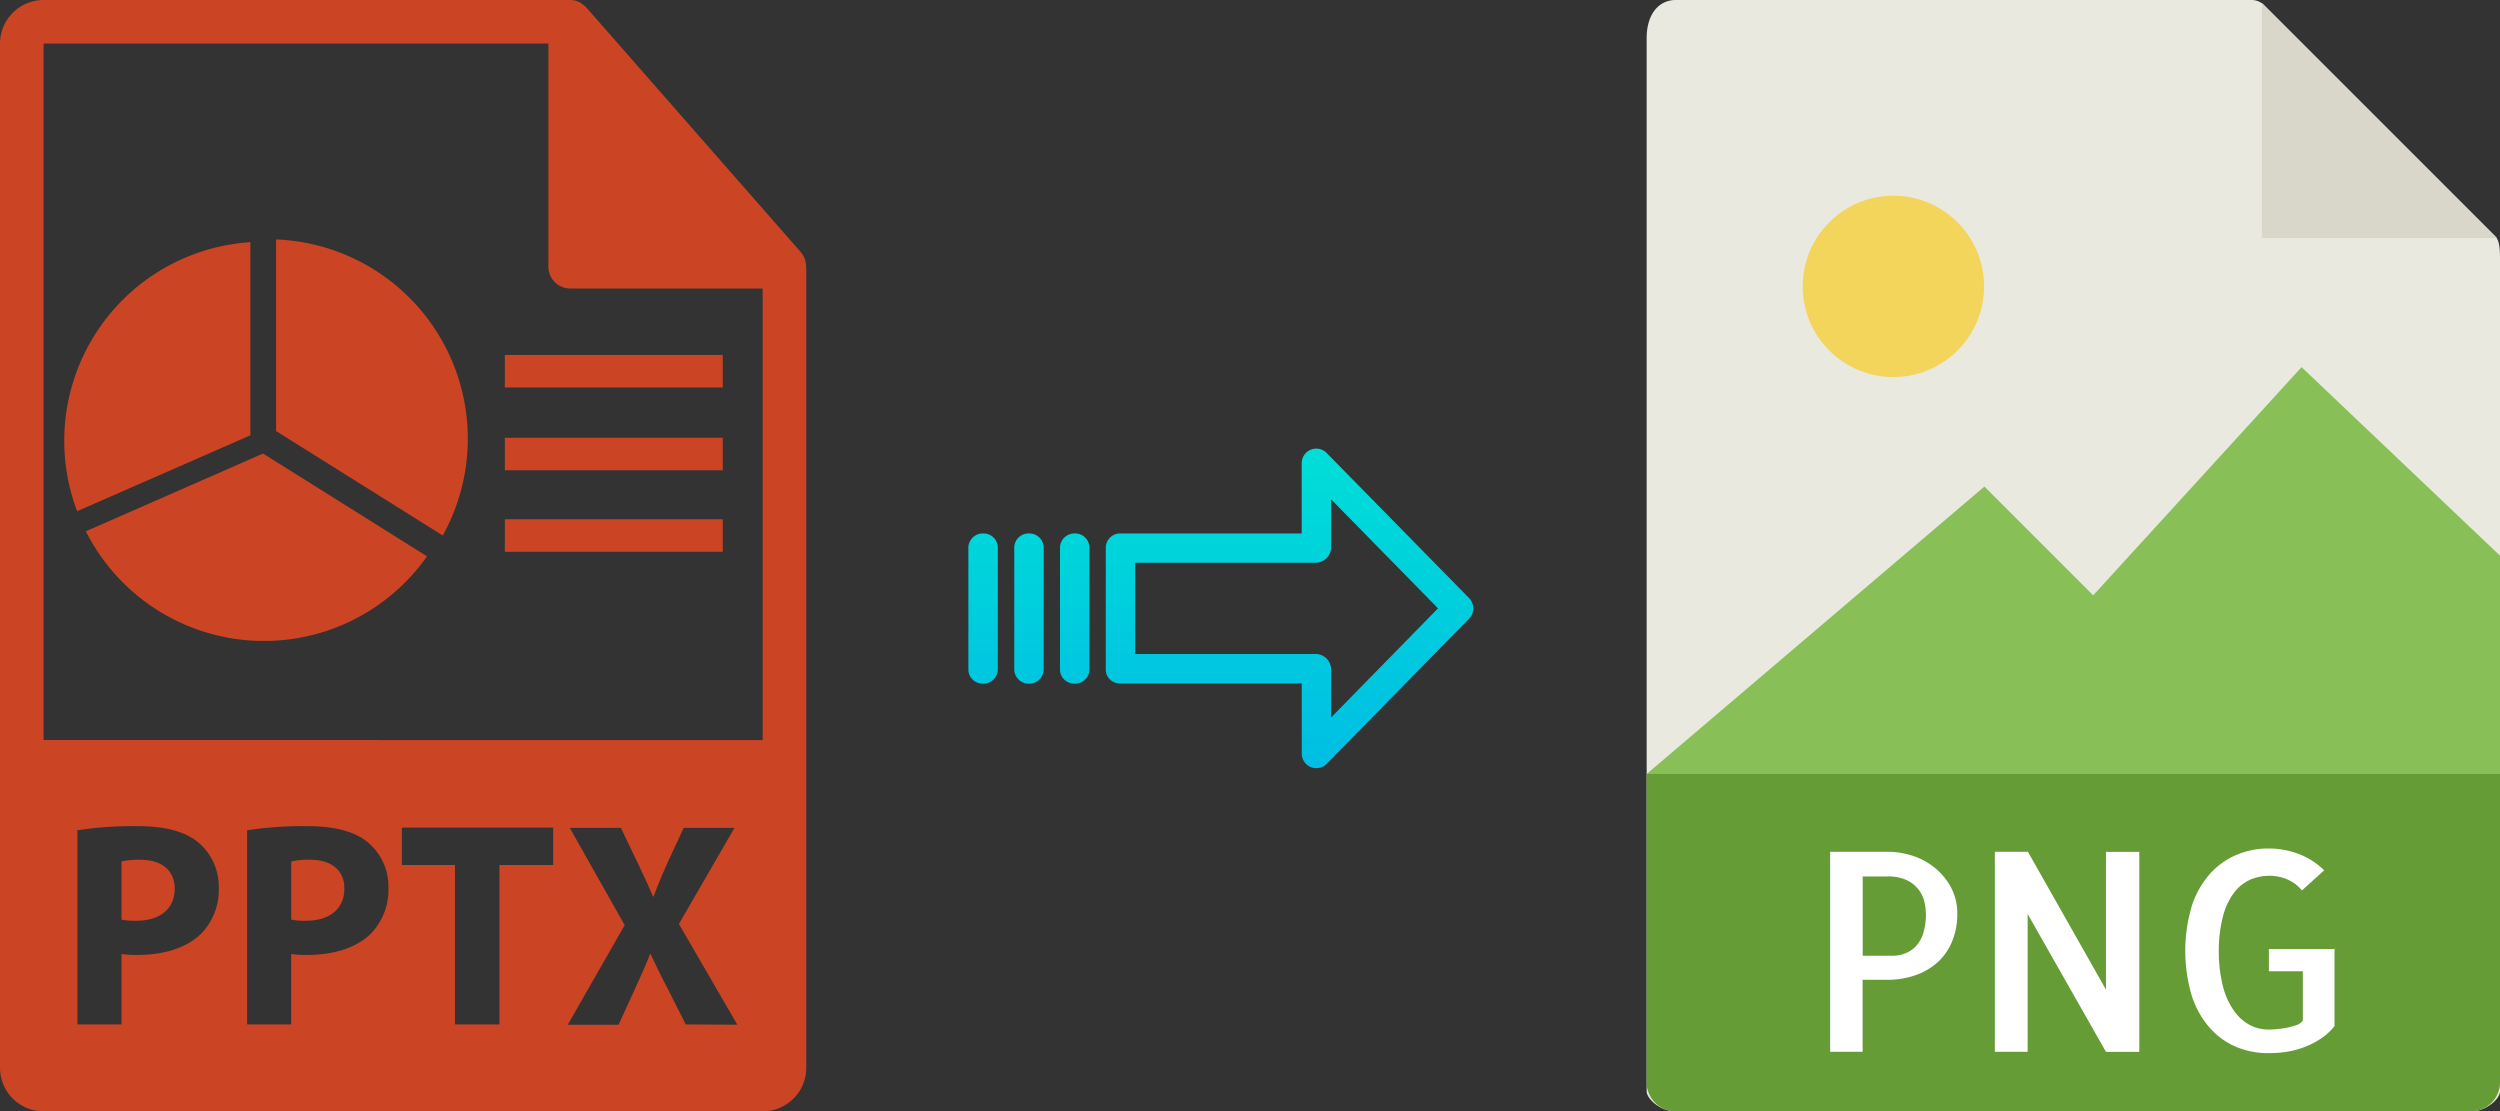 <svg xmlns="http://www.w3.org/2000/svg" xmlns:xlink="http://www.w3.org/1999/xlink" viewBox="0 0 449.91 200"><rect x="0" y="0" width="449.91" height="200" fill="#333333" stroke="none"/><defs><style>.cls-1{fill:#cb4424;}.cls-2{fill:#e9e9e0;}.cls-3{fill:#659c35;}.cls-4{fill:#d9d7ca;}.cls-5{fill:#fff;}.cls-6{fill:#f3d55b;}.cls-7{fill:#88c057;}.cls-8{fill:url(#linear-gradient);}.cls-9{fill:url(#linear-gradient-2);}.cls-10{fill:url(#linear-gradient-3);}.cls-11{fill:url(#linear-gradient-4);}</style><linearGradient id="linear-gradient" x1="232.05" y1="135.94" x2="232.05" y2="16.74" gradientTransform="matrix(1, 0, 0, -1, 0, 186.59)" gradientUnits="userSpaceOnUse"><stop offset="0" stop-color="#00efd1"/><stop offset="1" stop-color="#00acea"/></linearGradient><linearGradient id="linear-gradient-2" x1="193.4" y1="135.94" x2="193.4" y2="16.74" xlink:href="#linear-gradient"/><linearGradient id="linear-gradient-3" x1="185.16" y1="135.94" x2="185.16" y2="16.74" xlink:href="#linear-gradient"/><linearGradient id="linear-gradient-4" x1="176.91" y1="135.94" x2="176.91" y2="16.74" xlink:href="#linear-gradient"/></defs><title>pptx to png</title><g id="Layer_2" data-name="Layer 2"><g id="Layer_2-2" data-name="Layer 2"><path class="cls-1" d="M145.06,47.93a3.87,3.87,0,0,0-.93-2.54l-38.57-44s0,0,0,0a4.35,4.35,0,0,0-.77-.65L104.5.51a4,4,0,0,0-.77-.33l-.22-.07a3.8,3.8,0,0,0-.89-.11H7.84A7.85,7.85,0,0,0,0,7.84V192.16A7.85,7.85,0,0,0,7.84,200H137.25a7.85,7.85,0,0,0,7.85-7.84V48.37C145.1,48.22,145.07,48.07,145.06,47.93ZM36.11,168.12c-2.74,2.58-6.78,3.74-11.51,3.74a19.12,19.12,0,0,1-2.73-.17v12.67H13.93V149.42a65.55,65.55,0,0,1,10.83-.74c4.94,0,8.46.94,10.82,2.84a10.37,10.37,0,0,1,3.79,8.2A11.31,11.31,0,0,1,36.11,168.12Zm30.53,0c-2.73,2.58-6.78,3.74-11.5,3.74a19.37,19.37,0,0,1-2.74-.17v12.67H44.47V149.42a65.55,65.55,0,0,1,10.83-.74c4.94,0,8.46.94,10.82,2.84a10.36,10.36,0,0,1,3.78,8.2A11.27,11.27,0,0,1,66.64,168.12Zm32.91-12.45H89.88v28.69h-8V155.67H72.33v-6.73H99.55v6.73Zm23.86,28.69L120.2,178c-1.31-2.47-2.15-4.31-3.15-6.36H117c-.74,2-1.64,3.89-2.74,6.36l-2.94,6.41h-9.14l10.24-17.92-9.88-17.5h9.2l3.1,6.47c1,2.15,1.84,3.89,2.68,5.88h.1c.85-2.26,1.53-3.83,2.42-5.88l3-6.47h9.14l-10,17.29,10.51,18.13ZM7.84,133.17V7.84H98.69V48a3.93,3.93,0,0,0,3.93,3.92h34.63v81.27Z"/><path class="cls-1" d="M25.18,154.72a13.39,13.39,0,0,0-3.31.32V165.5a12.16,12.16,0,0,0,2.68.2c4.26,0,6.89-2.15,6.89-5.77C31.43,156.67,29.17,154.72,25.18,154.72Z"/><path class="cls-1" d="M55.72,154.72a13.39,13.39,0,0,0-3.31.32V165.5a12.11,12.11,0,0,0,2.67.2c4.26,0,6.89-2.15,6.89-5.77C62,156.67,59.71,154.72,55.72,154.72Z"/><path class="cls-1" d="M45.06,43.58A35.82,35.82,0,0,0,13.88,92L45.06,78.34Z"/><path class="cls-1" d="M15.45,95.61a35.89,35.89,0,0,0,61.4,4.51L47.34,81.62Z"/><path class="cls-1" d="M49.68,43.09V77.57l30,18.8a35.89,35.89,0,0,0-30-53.28Z"/><rect class="cls-1" x="90.85" y="63.88" width="39.22" height="5.85"/><rect class="cls-1" x="90.85" y="78.78" width="39.22" height="5.85"/><rect class="cls-1" x="90.85" y="93.45" width="39.22" height="5.85"/></g><g id="Layer_6" data-name="Layer 6"><path class="cls-2" d="M405.22,0H301.57c-2.89,0-5.23,2.34-5.23,6.88V196.43c0,1.23,2.34,3.57,5.23,3.57H444.69c2.88,0,5.22-2.34,5.22-3.57V46.35c0-2.49-.33-3.29-.91-3.88L407.44.92A3.14,3.14,0,0,0,405.22,0Z"/><path class="cls-3" d="M444.69,200H301.57a5.23,5.23,0,0,1-5.23-5.23V139.29H449.91v55.48A5.23,5.23,0,0,1,444.69,200Z"/><polygon class="cls-4" points="407.06 0.54 407.06 42.86 449.37 42.86 407.06 0.54"/><path class="cls-5" d="M335.22,189.29h-5.86v-36h10.35a14.56,14.56,0,0,1,4.54.73,12.31,12.31,0,0,1,4,2.2,11.57,11.57,0,0,1,2.89,3.54,9.8,9.8,0,0,1,1.1,4.66,12.71,12.71,0,0,1-.93,5,10.41,10.41,0,0,1-2.59,3.74,11.85,11.85,0,0,1-4,2.34,15.44,15.44,0,0,1-5.17.83h-4.35v13Zm0-31.55V172h5.37a6.27,6.27,0,0,0,2.12-.37,5.3,5.3,0,0,0,1.93-1.19,5.92,5.92,0,0,0,1.42-2.32,11.17,11.17,0,0,0,.53-3.69,10,10,0,0,0-.24-2,5.76,5.76,0,0,0-3.13-4,7.89,7.89,0,0,0-3.61-.7h-4.39Z"/><path class="cls-5" d="M385,153.3v36h-6L364.9,164.48v24.81H359v-36h5.95L379,178.1V153.3Z"/><path class="cls-5" d="M420.13,170.73v13.92a10.53,10.53,0,0,1-2.52,2.31,15,15,0,0,1-2.93,1.49,15.59,15.59,0,0,1-3.17.84,22.32,22.32,0,0,1-3.25.24,14.8,14.8,0,0,1-5.93-1.17,13.25,13.25,0,0,1-4.73-3.47,16.28,16.28,0,0,1-3.18-5.76,28.37,28.37,0,0,1,0-16,16.12,16.12,0,0,1,3.18-5.74,13.47,13.47,0,0,1,4.76-3.49,14.51,14.51,0,0,1,5.9-1.2,15.1,15.1,0,0,1,5.47,1,13.36,13.36,0,0,1,4.54,2.93l-4,3.61a7.07,7.07,0,0,0-2.69-2,8.05,8.05,0,0,0-3.12-.63,8.77,8.77,0,0,0-3.45.68,7.49,7.49,0,0,0-2.93,2.32,12,12,0,0,0-2,4.22,24.66,24.66,0,0,0-.78,6.35,26.44,26.44,0,0,0,.75,6.34,13.28,13.28,0,0,0,2,4.4,8.33,8.33,0,0,0,2.83,2.54,7.15,7.15,0,0,0,3.35.82c.35,0,.83,0,1.44-.07s1.2-.13,1.8-.24a12.37,12.37,0,0,0,1.74-.47,2.43,2.43,0,0,0,1.22-.83v-8.88h-6.11v-4h11.92Z"/><circle class="cls-6" cx="340.74" cy="51.54" r="16.32"/><polygon class="cls-7" points="296.34 139.29 335.63 139.29 449.91 139.29 449.91 100 414.2 66.07 376.7 107.14 357.12 87.56 296.34 139.29"/></g><g id="Layer_3" data-name="Layer 3"><path class="cls-8" d="M238.75,81.52a2.62,2.62,0,0,0-4.49,1.86V96h-32.6A2.59,2.59,0,0,0,199,98.51v22a2.43,2.43,0,0,0,.78,1.79,2.54,2.54,0,0,0,1.87.7h32.62v12.59a2.63,2.63,0,0,0,1.62,2.46,2.6,2.6,0,0,0,1,.19,2.64,2.64,0,0,0,1.89-.79l25.6-26.11a2.65,2.65,0,0,0,0-3.71Zm.81,47.59v-8.63a2.8,2.8,0,0,0-2.7-2.78H204.29V101.27h32.56a2.8,2.8,0,0,0,2.7-2.78V89.86l19.24,19.62Z"/><path class="cls-9" d="M193.41,96h0a2.6,2.6,0,0,0-2.65,2.54v21.93a2.56,2.56,0,0,0,2.58,2.56h.07a2.6,2.6,0,0,0,2.65-2.54V98.53A2.57,2.57,0,0,0,193.48,96Z"/><path class="cls-10" d="M185.17,96h0a2.58,2.58,0,0,0-2.64,2.54v21.93a2.57,2.57,0,0,0,2.58,2.56h.07a2.59,2.59,0,0,0,2.65-2.54v0l0-21.89A2.58,2.58,0,0,0,185.23,96Z"/><path class="cls-11" d="M176.92,96h0a2.6,2.6,0,0,0-2.65,2.54v21.93a2.56,2.56,0,0,0,2.58,2.56h.07a2.6,2.6,0,0,0,2.65-2.54V98.53A2.57,2.57,0,0,0,177,96Z"/></g></g></svg>